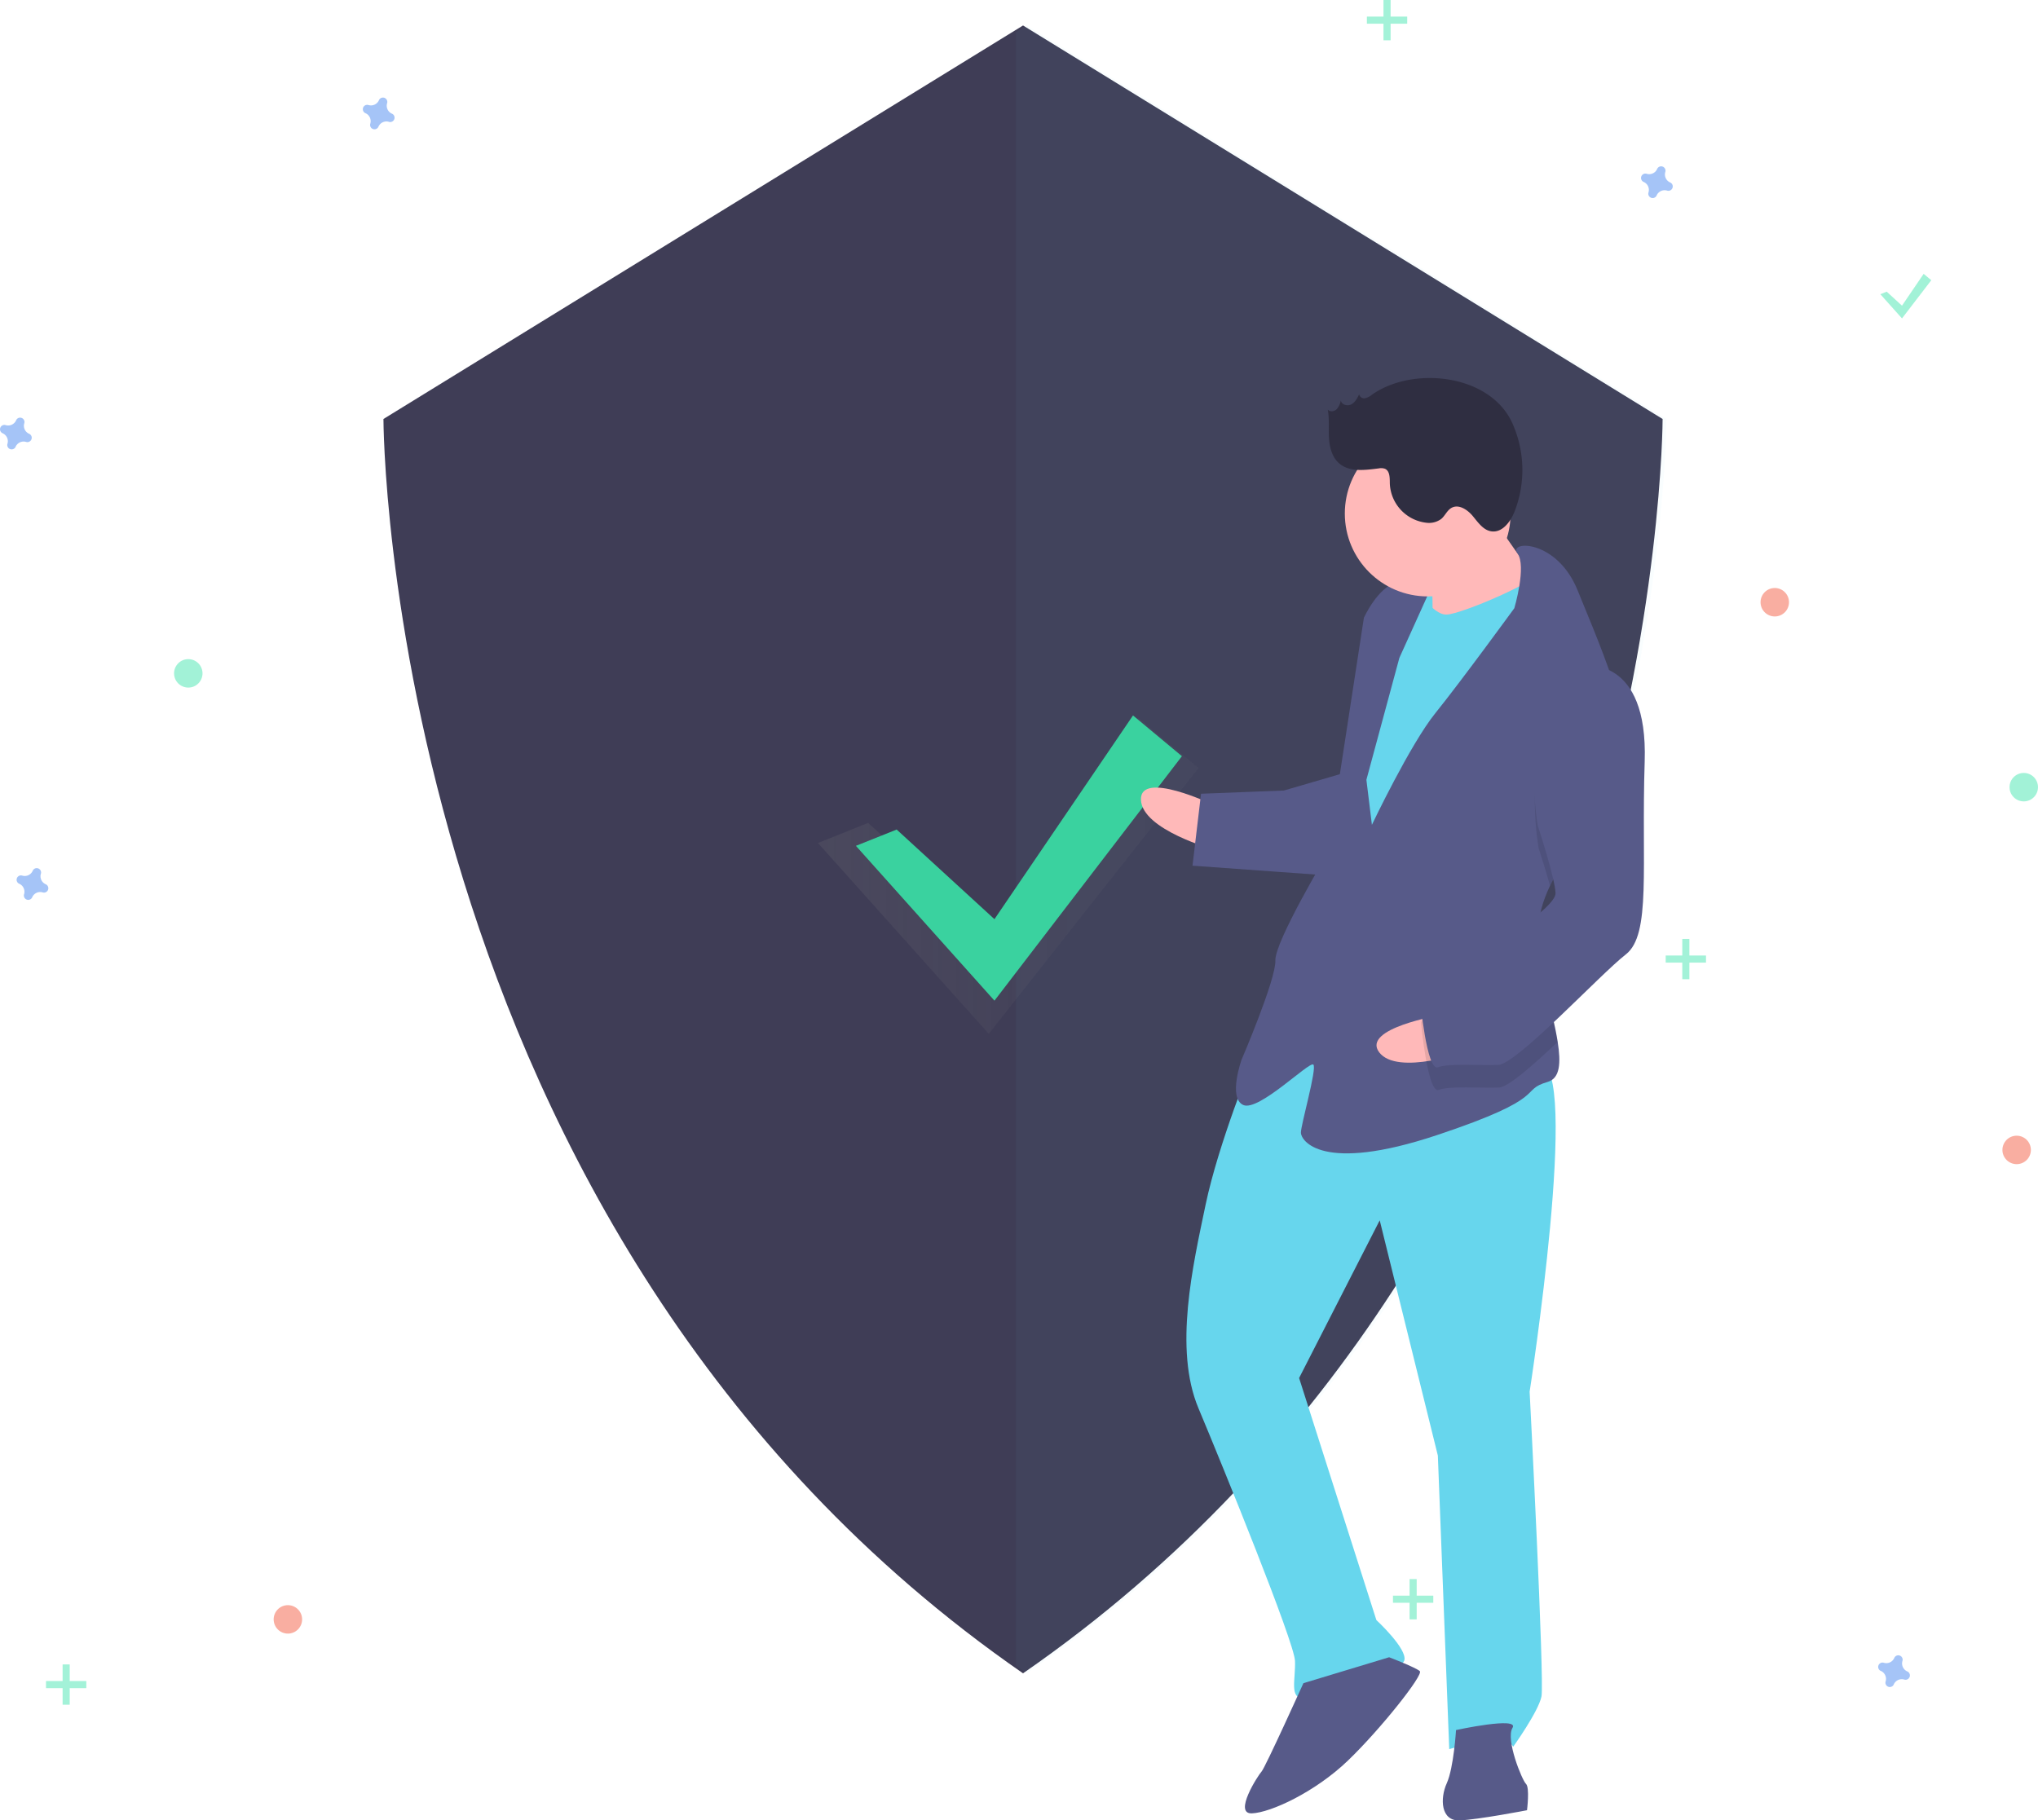 <svg data-name="Layer 1" xmlns="http://www.w3.org/2000/svg" width="859.399" height="767.784"><defs><linearGradient id="a" x1="344.921" y1="369.397" x2="505.399" y2="369.397" gradientUnits="userSpaceOnUse"><stop offset="0" stop-color="gray" stop-opacity=".25"/><stop offset=".535" stop-color="gray" stop-opacity=".12"/><stop offset="1" stop-color="gray" stop-opacity=".1"/></linearGradient></defs><path d="m431.4 10.746-269.703 165.97s0 342.315 269.702 529.032C701.101 519.03 701.101 176.717 701.101 176.717Z" fill="#3f3d56"/><path d="m433.01 10.746-4.61 2.837V702.51c1.53 1.083 3.06 2.166 4.61 3.238C702.711 519.03 702.711 176.717 702.711 176.717Z" fill="#67d6ed" opacity=".04"/><path fill="url(#a)" d="m366.106 347.068 50.843 46.606 63.028-90.924 25.422 21.185-88.45 112.109-72.028-80.502 21.185-8.474z" opacity=".7"/><path fill="#3ad29f" d="m378.106 349.868 41.243 37.806 58.428-85.924 20.622 17.185-79.05 103.109-58.428-65.302 17.185-6.874z"/><path d="M165.29 47.956a3.675 3.675 0 0 1-2.048-4.44 1.766 1.766 0 0 0 .08-.408 1.843 1.843 0 0 0-3.31-1.221 1.766 1.766 0 0 0-.204.361 3.675 3.675 0 0 1-4.441 2.048 1.766 1.766 0 0 0-.408-.08 1.843 1.843 0 0 0-1.221 3.31 1.766 1.766 0 0 0 .362.204 3.675 3.675 0 0 1 2.047 4.441 1.766 1.766 0 0 0-.08.408 1.843 1.843 0 0 0 3.31 1.221 1.766 1.766 0 0 0 .205-.362 3.675 3.675 0 0 1 4.44-2.047 1.766 1.766 0 0 0 .408.08 1.843 1.843 0 0 0 1.221-3.31 1.766 1.766 0 0 0-.361-.205Zm-146 325a3.675 3.675 0 0 1-2.048-4.44 1.766 1.766 0 0 0 .08-.408 1.843 1.843 0 0 0-3.31-1.221 1.766 1.766 0 0 0-.204.361 3.675 3.675 0 0 1-4.441 2.048 1.766 1.766 0 0 0-.408-.08 1.843 1.843 0 0 0-1.221 3.31 1.766 1.766 0 0 0 .362.204 3.675 3.675 0 0 1 2.047 4.441 1.766 1.766 0 0 0-.08.408 1.843 1.843 0 0 0 3.31 1.221 1.766 1.766 0 0 0 .205-.362 3.675 3.675 0 0 1 4.44-2.047 1.766 1.766 0 0 0 .408.08 1.843 1.843 0 0 0 1.221-3.31 1.766 1.766 0 0 0-.361-.205Z" fill="#4d8af0" opacity=".5"/><circle cx="748.399" cy="254" r="6" fill="#f55f44" opacity=".5"/><circle cx="121.399" cy="683" r="6" fill="#f55f44" opacity=".5"/><circle cx="850.399" cy="485" r="6" fill="#f55f44" opacity=".5"/><path d="M704.29 76.956a3.675 3.675 0 0 1-2.048-4.44 1.766 1.766 0 0 0 .08-.408 1.843 1.843 0 0 0-3.31-1.221 1.766 1.766 0 0 0-.204.361 3.675 3.675 0 0 1-4.441 2.048 1.766 1.766 0 0 0-.408-.08 1.843 1.843 0 0 0-1.221 3.31 1.766 1.766 0 0 0 .362.204 3.675 3.675 0 0 1 2.047 4.441 1.766 1.766 0 0 0-.08.408 1.843 1.843 0 0 0 3.31 1.221 1.766 1.766 0 0 0 .205-.362 3.675 3.675 0 0 1 4.44-2.047 1.766 1.766 0 0 0 .408.08 1.843 1.843 0 0 0 1.221-3.31 1.766 1.766 0 0 0-.361-.205Zm100 628a3.675 3.675 0 0 1-2.048-4.44 1.766 1.766 0 0 0 .08-.408 1.843 1.843 0 0 0-3.31-1.221 1.766 1.766 0 0 0-.204.361 3.675 3.675 0 0 1-4.441 2.048 1.766 1.766 0 0 0-.408-.08 1.843 1.843 0 0 0-1.221 3.31 1.766 1.766 0 0 0 .362.204 3.675 3.675 0 0 1 2.047 4.441 1.766 1.766 0 0 0-.08.408 1.843 1.843 0 0 0 3.31 1.221 1.766 1.766 0 0 0 .205-.362 3.675 3.675 0 0 1 4.44-2.047 1.766 1.766 0 0 0 .408.08 1.843 1.843 0 0 0 1.221-3.31 1.766 1.766 0 0 0-.361-.205Zm-792-522a3.675 3.675 0 0 1-2.048-4.44 1.766 1.766 0 0 0 .08-.408 1.843 1.843 0 0 0-3.31-1.221 1.766 1.766 0 0 0-.204.361 3.675 3.675 0 0 1-4.441 2.048 1.766 1.766 0 0 0-.408-.08 1.843 1.843 0 0 0-1.221 3.31 1.766 1.766 0 0 0 .362.204 3.675 3.675 0 0 1 2.047 4.441 1.766 1.766 0 0 0-.08.408 1.843 1.843 0 0 0 3.31 1.221 1.766 1.766 0 0 0 .205-.362 3.675 3.675 0 0 1 4.44-2.047 1.766 1.766 0 0 0 .408.08 1.843 1.843 0 0 0 1.221-3.31 1.766 1.766 0 0 0-.361-.205Z" fill="#4d8af0" opacity=".5"/><circle cx="79.399" cy="284" r="6" fill="#47e6b1" opacity=".5"/><circle cx="853.399" cy="332" r="6" fill="#47e6b1" opacity=".5"/><g opacity=".5" fill="#47e6b1"><path d="M583.399 0h3v17h-3z"/><path d="M593.4 7v3h-17V7z"/></g><g opacity=".5" fill="#47e6b1"><path d="M594.399 666h3v17h-3z"/><path d="M604.4 673v3h-17v-3z"/></g><g opacity=".5" fill="#47e6b1"><path d="M26.399 702h3v17h-3z"/><path d="M36.4 709v3h-17v-3z"/></g><g opacity=".5" fill="#47e6b1"><path d="M709.399 396h3v17h-3z"/><path d="M719.4 403v3h-17v-3z"/></g><path fill="#47e6b1" opacity=".5" d="m795.606 123.018 6.443 5.906 9.128-13.424 3.222 2.685-12.35 16.109-9.128-10.202 2.685-1.074z"/><path fill="#67d6ed" d="m589.444 240.134 22.225-.862 1.108 28.575-22.225.862z"/><path d="M511.41 339.35s-30.78-14.705-30.287-2.005 31.025 21.056 31.025 21.056Z" fill="#ffb9b9"/><path d="M528.296 446.81s-14.52 35.543-19.886 61.19-13.536 60.942-3.026 85.973 40.392 98.6 40.7 106.537-2.56 15.999 3.79 15.752 40.907-11.125 42.31-15.95-11.79-17.032-11.79-17.032l-32.577-102.082 33.99-66.505 24.516 99.215 4.802 123.828s23.567-7.273 26.988-1.046c0 0 10.559-14.72 11.9-21.13s-4.987-128.592-4.987-128.592 21.633-139.163 4.17-138.486-85.864-41.188-120.9-1.671Z" fill="#67d6ed"/><path d="M549.628 709.912s-16.108 35.603-17.634 37.253-12.023 17.955-4.086 17.647 26.68-8.984 40.476-22.238 31.984-36.22 30.335-37.745-12.946-5.858-12.946-5.858Zm64.364 19.763s-.972 15.937-3.9 22.41-2.56 16 5.377 15.692 28.453-4.284 28.453-4.284 1.218-9.587-.43-11.113-8.677-18.742-5.687-23.628-23.813.923-23.813.923Z" fill="#575a89"/><path d="M625.735 212.492s16.922 26.373 23.519 32.477-11.962 19.543-11.962 19.543l-33.215 4.468s.418-30.225-1.293-33.339 22.951-23.149 22.951-23.149Z" fill="#ffb9b9"/><path d="M596.865 247s6.842 12.455 13.193 12.208 39.196-14.239 40.599-19.063 10.88 34.556 10.88 34.556l-80.372 141.441-19.605-13.55 9.5-83.044 7.8-44.82Z" fill="#67d6ed"/><path d="M653.621 373.584c-3.206 6.707-5.208 13.7-4.93 20.86.012.318.024.635.052.952.76 14.694 6.174 31.687 8.115 44.045 1.41 8.864 1.009 15.335-4.18 16.856-12.576 3.668 1.835 6.289-46.825 22.485s-57.152 2.216-57.275-.959 6.891-27.296 5.242-28.822-23.074 19.974-29.548 17.045-.738-19.05-.738-19.05 14.582-33.954 14.274-41.892 22.09-45.375 22.09-45.375l15.234-99.166s5.857-12.947 13.733-14.842 14.411 2.62 14.411 2.62l-13.18 29.13-13.905 51.418 2.326 18.989s16.17-34.016 26.79-47.147 33.265-44.218 33.265-44.218 5.286-17.838 1.295-23.168c-3.99-5.347 16.647-6.147 25.447 15.771 4.664 11.616 12.236 28.94 16.979 45.068 4.227 14.288 6.223 27.646 2.036 35.281-6.4 11.664-22.5 26.995-30.708 44.119Z" fill="#575a89"/><path d="M684.329 329.465c-6.4 11.664-22.5 26.995-30.708 44.119-2.144-7.723-4.76-15.715-4.76-15.715s-10.03-53.668 19.64-67.538a19.858 19.858 0 0 1 13.792 3.853c4.227 14.289 6.223 27.646 2.036 35.281Z" opacity=".1"/><path d="m566.543 326.083-25.155 7.335-34.926 1.355-3.593 30.348 57.398 4.133s14.337-40.304 6.276-43.171Z" fill="#575a89"/><path d="M607.56 428.123s-33.651 5.583-25.97 15.71 37.492-.52 37.492-.52Z" fill="#ffb9b9"/><path d="M648.743 395.396c.76 14.694 6.174 31.687 8.115 44.045-10.72 10.146-20.914 19.095-24.756 19.244-7.937.308-20.7-.787-25.4.985s-7.459-28.33-7.459-28.33 2.806-9.648 15.322-14.903c8.447-3.555 24.64-13.198 34.178-21.04Z" opacity=".1"/><path d="M668.133 280.805s26.865-4.221 25.413 40.353 2.832 73.027-7.973 81.396-45.902 46.298-53.84 46.606-20.7-.788-25.4.985-7.46-28.33-7.46-28.33 2.807-9.648 15.322-14.903 42.002-23.888 41.756-30.238-7.458-28.33-7.458-28.33-10.031-53.669 19.64-67.539Z" fill="#575a89"/><circle cx="602.045" cy="216.591" r="34.952" fill="#ffb9b9"/><path d="M578.511 166.494a6.749 6.749 0 0 1-2.939 1.475 2.097 2.097 0 0 1-2.43-1.683c-.8 1.658-1.702 3.425-3.335 4.276s-4.157.138-4.392-1.688a7.706 7.706 0 0 1-1.774 3.744c-1.013.966-2.85 1.21-3.734.125.715 3.907.273 7.925.498 11.891s1.282 8.17 4.278 10.779c4.37 3.803 10.941 2.864 16.69 2.144a5.066 5.066 0 0 1 2.615.143c2.152.917 2.055 3.913 2.084 6.252a17.373 17.373 0 0 0 15.212 16.498 8.709 8.709 0 0 0 6.472-1.58c1.632-1.383 2.466-3.638 4.336-4.677 3.042-1.69 6.732.775 8.956 3.452s4.416 5.969 7.862 6.459c4.556.648 8.027-3.996 9.73-8.272a48.223 48.223 0 0 0-.958-37.47c-9.515-20.741-42.019-24.022-59.171-11.868Z" fill="#2f2e41"/></svg>